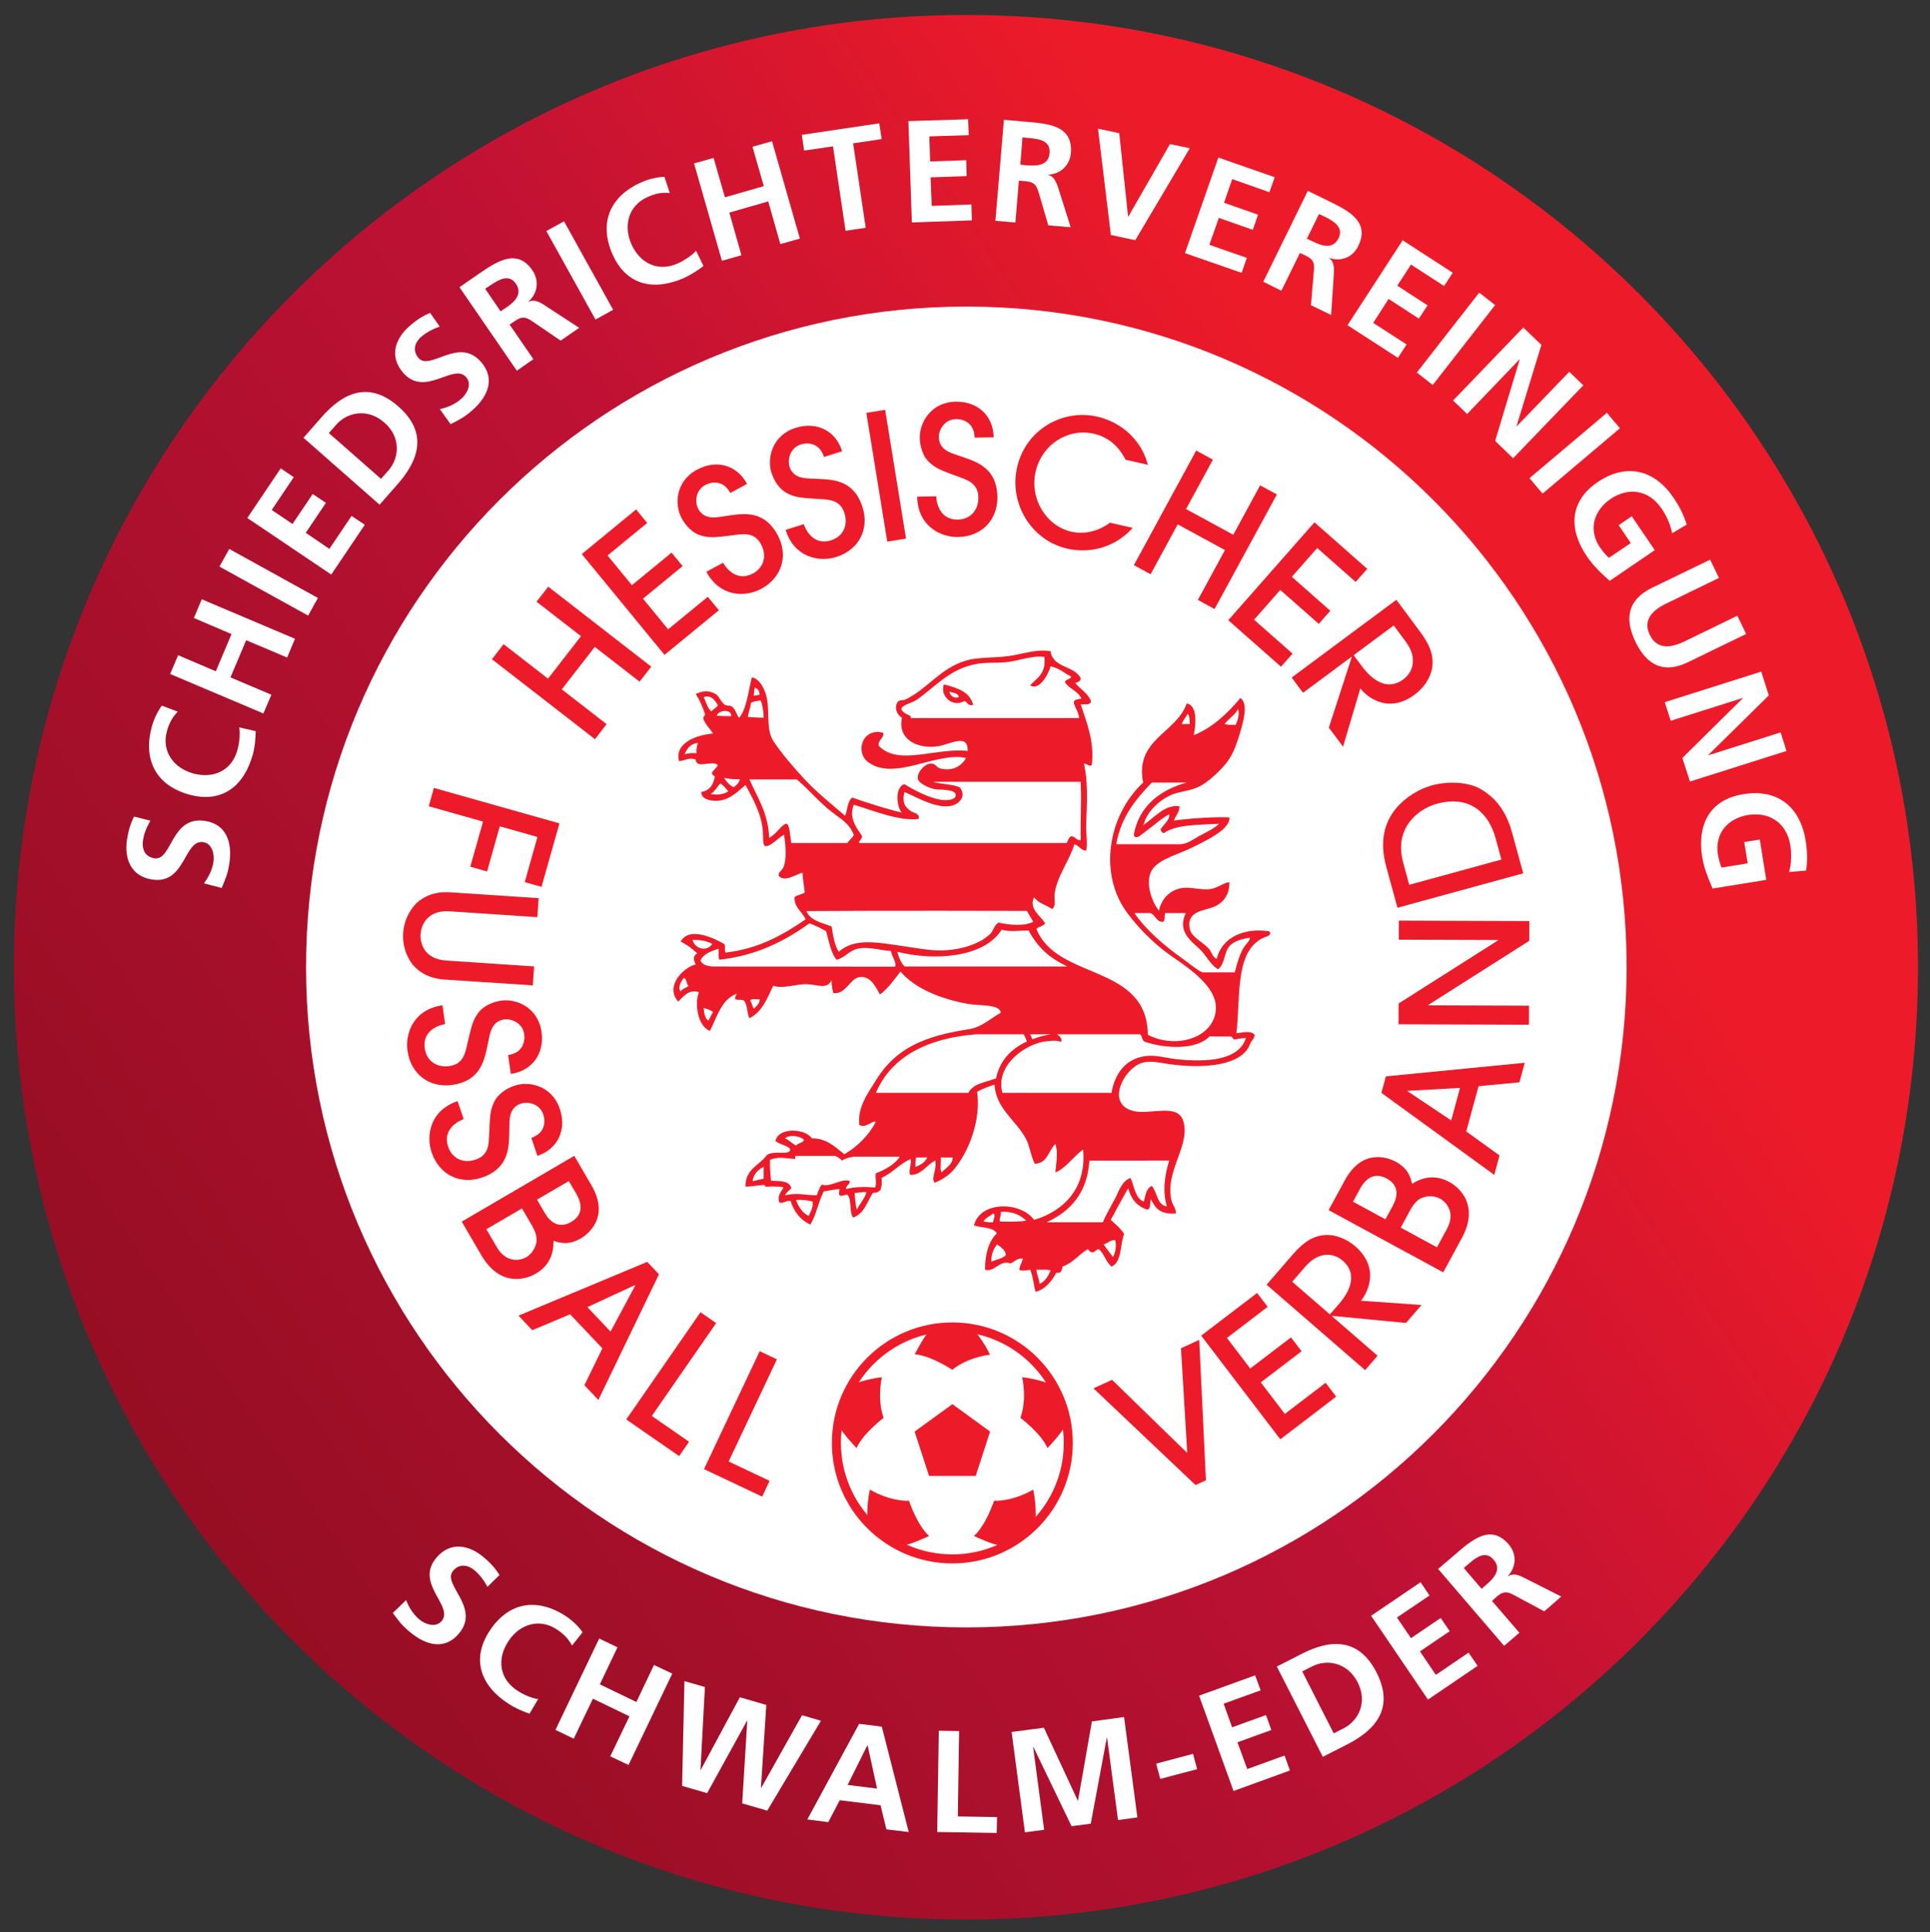 <?xml version="1.0" encoding="UTF-8" standalone="no"?>
<!-- Created with Inkscape (http://www.inkscape.org/) -->

<svg
   version="1.1"
   id="svg1"
   width="191.5"
   height="191.667"
   viewBox="0 0 191.5 191.667"
   sodipodi:docname="Zeichnung.svg"
   inkscape:version="1.3.2 (091e20e, 2023-11-25, custom)"
   xmlns:inkscape="http://www.inkscape.org/namespaces/inkscape"
   xmlns:sodipodi="http://sodipodi.sourceforge.net/DTD/sodipodi-0.dtd"
   xmlns="http://www.w3.org/2000/svg"
   xmlns:svg="http://www.w3.org/2000/svg">
  <rect x="0" y="0" width="191.5" height="191.667" fill="#333333" stroke="none"/>
  <defs
     id="defs1">
    <linearGradient
       x1="0"
       y1="0"
       x2="1"
       y2="0"
       gradientUnits="userSpaceOnUse"
       gradientTransform="matrix(116.109,81.301,81.301,-116.109,13.846,31.156)"
       spreadMethod="pad"
       id="linearGradient4">
      <stop
         style="stop-opacity:1;stop-color:#960e23"
         offset="0"
         id="stop1" />
      <stop
         style="stop-opacity:1;stop-color:#be1134"
         offset="0.5"
         id="stop2" />
      <stop
         style="stop-opacity:1;stop-color:#ed1b29"
         offset="0.824"
         id="stop3" />
      <stop
         style="stop-opacity:1;stop-color:#ed1b29"
         offset="1"
         id="stop4" />
    </linearGradient>
    <clipPath
       clipPathUnits="userSpaceOnUse"
       id="clipPath5">
      <path
         d="M 0,143.75 H 143.625 V 0 H 0 Z"
         transform="matrix(1.333,0,0,-1.333,0,191.667)"
         id="path5" />
    </clipPath>
    <clipPath
       clipPathUnits="userSpaceOnUse"
       id="clipPath44">
      <path
         d="M 0,143.75 H 143.625 V 0 H 0 Z"
         transform="translate(-121.049,-71.807)"
         id="path44" />
    </clipPath>
    <clipPath
       clipPathUnits="userSpaceOnUse"
       id="clipPath46">
      <path
         d="M 0,143.75 H 143.625 V 0 H 0 Z"
         transform="translate(-62.243,-36.397)"
         id="path46" />
    </clipPath>
    <clipPath
       clipPathUnits="userSpaceOnUse"
       id="clipPath48">
      <path
         d="M 0,143.75 H 143.625 V 0 H 0 Z"
         transform="translate(-63.42,-40.746)"
         id="path48" />
    </clipPath>
    <clipPath
       clipPathUnits="userSpaceOnUse"
       id="clipPath50">
      <path
         d="M 0,143.75 H 143.625 V 0 H 0 Z"
         transform="translate(-78.273,-40.746)"
         id="path50" />
    </clipPath>
    <clipPath
       clipPathUnits="userSpaceOnUse"
       id="clipPath52">
      <path
         d="M 0,143.75 H 143.625 V 0 H 0 Z"
         transform="translate(-69.138,-33.94)"
         id="path52" />
    </clipPath>
    <clipPath
       clipPathUnits="userSpaceOnUse"
       id="clipPath54">
      <path
         d="M 0,143.75 H 143.625 V 0 H 0 Z"
         transform="translate(-72.435,-44.866)"
         id="path54" />
    </clipPath>
    <clipPath
       clipPathUnits="userSpaceOnUse"
       id="clipPath56">
      <path
         d="M 0,143.75 H 143.625 V 0 H 0 Z"
         transform="translate(-64.545,-30.661)"
         id="path56" />
    </clipPath>
    <clipPath
       clipPathUnits="userSpaceOnUse"
       id="clipPath58">
      <path
         d="M 0,143.75 H 143.625 V 0 H 0 Z"
         transform="translate(-77.074,-30.661)"
         id="path58" />
    </clipPath>
    <clipPath
       clipPathUnits="userSpaceOnUse"
       id="clipPath60">
      <path
         d="M 0,143.75 H 143.625 V 0 H 0 Z"
         transform="translate(-47.597,-93.034)"
         id="path60" />
    </clipPath>
    <clipPath
       clipPathUnits="userSpaceOnUse"
       id="clipPath62">
      <path
         d="M 0,143.75 H 143.625 V 0 H 0 Z"
         transform="translate(-49.451,-95.027)"
         id="path62" />
    </clipPath>
    <clipPath
       clipPathUnits="userSpaceOnUse"
       id="clipPath64">
      <path
         d="M 0,143.75 H 143.625 V 0 H 0 Z"
         transform="translate(-53.811,-101.881)"
         id="path64" />
    </clipPath>
    <clipPath
       clipPathUnits="userSpaceOnUse"
       id="clipPath66">
      <path
         d="M 0,143.75 H 143.625 V 0 H 0 Z"
         transform="translate(-59.814,-104.753)"
         id="path66" />
    </clipPath>
    <clipPath
       clipPathUnits="userSpaceOnUse"
       id="clipPath68">
      <path
         d="M 0,143.75 H 143.625 V 0 H 0 Z"
         transform="translate(-66.027,-103.452)"
         id="path68" />
    </clipPath>
    <clipPath
       clipPathUnits="userSpaceOnUse"
       id="clipPath70">
      <path
         d="M 0,143.75 H 143.625 V 0 H 0 Z"
         transform="translate(-69.67,-106.822)"
         id="path70" />
    </clipPath>
    <clipPath
       clipPathUnits="userSpaceOnUse"
       id="clipPath72">
      <path
         d="M 0,143.75 H 143.625 V 0 H 0 Z"
         transform="translate(-83.764,-109.545)"
         id="path72" />
    </clipPath>
    <clipPath
       clipPathUnits="userSpaceOnUse"
       id="clipPath74">
      <path
         d="M 0,143.75 H 143.625 V 0 H 0 Z"
         transform="translate(-89.141,-99.114)"
         id="path74" />
    </clipPath>
    <clipPath
       clipPathUnits="userSpaceOnUse"
       id="clipPath76">
      <path
         d="M 0,143.75 H 143.625 V 0 H 0 Z"
         transform="translate(-91.404,-97.605)"
         id="path76" />
    </clipPath>
    <clipPath
       clipPathUnits="userSpaceOnUse"
       id="clipPath78">
      <path
         d="M 0,143.75 H 143.625 V 0 H 0 Z"
         transform="translate(-100.736,-95.004)"
         id="path78" />
    </clipPath>
    <clipPath
       clipPathUnits="userSpaceOnUse"
       id="clipPath80">
      <path
         d="M 0,143.75 H 143.625 V 0 H 0 Z"
         transform="translate(-32.29,-85.128)"
         id="path80" />
    </clipPath>
    <clipPath
       clipPathUnits="userSpaceOnUse"
       id="clipPath82">
      <path
         d="M 0,143.75 H 143.625 V 0 H 0 Z"
         transform="translate(-33.098,-70.872)"
         id="path82" />
    </clipPath>
    <clipPath
       clipPathUnits="userSpaceOnUse"
       id="clipPath84">
      <path
         d="M 0,143.75 H 143.625 V 0 H 0 Z"
         transform="translate(-33.127,-67.556)"
         id="path84" />
    </clipPath>
    <clipPath
       clipPathUnits="userSpaceOnUse"
       id="clipPath86">
      <path
         d="M 0,143.75 H 143.625 V 0 H 0 Z"
         transform="translate(-34.508,-60.486)"
         id="path86" />
    </clipPath>
    <clipPath
       clipPathUnits="userSpaceOnUse"
       id="clipPath88">
      <path
         d="M 0,143.75 H 143.625 V 0 H 0 Z"
         transform="translate(-39.965,-54.497)"
         id="path88" />
    </clipPath>
    <clipPath
       clipPathUnits="userSpaceOnUse"
       id="clipPath90">
      <path
         d="M 0,143.75 H 143.625 V 0 H 0 Z"
         transform="translate(-45.435,-44.681)"
         id="path90" />
    </clipPath>
    <clipPath
       clipPathUnits="userSpaceOnUse"
       id="clipPath92">
      <path
         d="M 0,143.75 H 143.625 V 0 H 0 Z"
         transform="translate(-46.604,-38.144)"
         id="path92" />
    </clipPath>
    <clipPath
       clipPathUnits="userSpaceOnUse"
       id="clipPath94">
      <path
         d="M 0,143.75 H 143.625 V 0 H 0 Z"
         transform="translate(-52.389,-34.447)"
         id="path94" />
    </clipPath>
    <clipPath
       clipPathUnits="userSpaceOnUse"
       id="clipPath96">
      <path
         d="M 0,143.75 H 143.625 V 0 H 0 Z"
         transform="translate(-88.969,-33.261)"
         id="path96" />
    </clipPath>
    <clipPath
       clipPathUnits="userSpaceOnUse"
       id="clipPath98">
      <path
         d="M 0,143.75 H 143.625 V 0 H 0 Z"
         transform="translate(-95.275,-36.665)"
         id="path98" />
    </clipPath>
    <clipPath
       clipPathUnits="userSpaceOnUse"
       id="clipPath100">
      <path
         d="M 0,143.75 H 143.625 V 0 H 0 Z"
         transform="translate(-98.967,-45.959)"
         id="path100" />
    </clipPath>
    <clipPath
       clipPathUnits="userSpaceOnUse"
       id="clipPath102">
      <path
         d="M 0,143.75 H 143.625 V 0 H 0 Z"
         transform="translate(-106.934,-50.952)"
         id="path102" />
    </clipPath>
    <clipPath
       clipPathUnits="userSpaceOnUse"
       id="clipPath104">
      <path
         d="M 0,143.75 H 143.625 V 0 H 0 Z"
         transform="translate(-108.65,-62.81)"
         id="path104" />
    </clipPath>
    <clipPath
       clipPathUnits="userSpaceOnUse"
       id="clipPath106">
      <path
         d="M 0,143.75 H 143.625 V 0 H 0 Z"
         transform="translate(-113.803,-73.753)"
         id="path106" />
    </clipPath>
    <clipPath
       clipPathUnits="userSpaceOnUse"
       id="clipPath108">
      <path
         d="M 0,143.75 H 143.625 V 0 H 0 Z"
         transform="translate(-111.731,-79.798)"
         id="path108" />
    </clipPath>
    <clipPath
       clipPathUnits="userSpaceOnUse"
       id="clipPath110">
      <path
         d="M 0,143.75 H 143.625 V 0 H 0 Z"
         transform="translate(-77.361,-48.226)"
         id="path110" />
    </clipPath>
    <clipPath
       clipPathUnits="userSpaceOnUse"
       id="clipPath112">
      <path
         d="M 0,143.75 H 143.625 V 0 H 0 Z"
         transform="translate(-71.361,-91.891)"
         id="path112" />
    </clipPath>
  </defs>
  <sodipodi:namedview
     id="namedview1"
     pagecolor="#505050"
     bordercolor="#eeeeee"
     borderopacity="1"
     inkscape:showpageshadow="0"
     inkscape:pageopacity="0"
     inkscape:pagecheckerboard="0"
     inkscape:deskcolor="#505050"
     showgrid="false"
     inkscape:zoom="4.2834781"
     inkscape:cx="95.716609"
     inkscape:cy="95.833337"
     inkscape:window-width="1920"
     inkscape:window-height="1017"
     inkscape:window-x="-8"
     inkscape:window-y="-8"
     inkscape:window-maximized="1"
     inkscape:current-layer="layer-MC0">
    <inkscape:page
       x="0"
       y="0"
       inkscape:label="1"
       id="page1"
       width="191.5"
       height="191.667"
       margin="1.254 1.145 1.437 1.378"
       bleed="0" />
  </sodipodi:namedview>
  <g
     id="layer-MC0"
     inkscape:groupmode="layer"
     inkscape:label="Ebene 1">
    <g
       id="g4"
       clip-path="url(#clipPath5)">
      <path
         d="m 71.901,142.672 c 39.138,0 70.865,-31.729 70.865,-70.866 0,-39.137 -31.727,-70.866 -70.865,-70.866 -39.137,0 -70.867,31.729 -70.867,70.866 0,39.137 31.73,70.866 70.867,70.866"
         transform="matrix(1.333,0,0,-1.333,0,191.667)"
         style="fill:url(#linearGradient4);stroke:none"
         id="path4" />
    </g>
    <path
       id="path6"
       d="m 5.057,-7.393 c -0.547,-0.181 -1.153,-0.27 -1.804,-0.27 -1.326,0.004 -2.633,0.621 -2.636,2.303 -0.002,2.499 3.307,1.886 3.305,3.331 0.004,0.674 -0.758,0.975 -1.326,0.975 -0.603,0.005 -1.189,-0.194 -1.703,-0.474 L 0.747,-0.167 C 1.496,0.019 1.845,0.134 2.674,0.132 c 1.516,0.004 2.834,-0.627 2.83,-2.272 0.009,-2.536 -3.297,-1.982 -3.298,-3.285 -8.408e-4,-0.817 0.663,-1.056 1.185,-1.049 0.52,-0.005 1.049,0.131 1.541,0.332 z m 0,0"
       style="fill:#ffffff;fill-opacity:1;fill-rule:nonzero;stroke:none"
       aria-label="S"
       transform="matrix(0.193,-1.319,1.319,0.193,22.073,89.103)" />
    <path
       id="path7"
       d="m 6.296,-1.369 c -0.36,0.195 -1.057,0.311 -1.651,0.315 -1.603,-0.002 -2.548,-1.154 -2.553,-2.695 -0.002,-1.529 0.968,-2.74 2.512,-2.734 0.546,-0.002 1.068,0.087 1.626,0.397 L 6.349,-7.345 C 5.805,-7.562 5.135,-7.659 4.637,-7.658 c -2.55,1.479e-4 -4.135,1.451 -4.141,4.026 -0.003,2.539 1.702,3.764 4.144,3.769 0.571,0.003 1.172,-0.112 1.706,-0.245 z m 0,0"
       style="fill:#ffffff;fill-opacity:1;fill-rule:nonzero;stroke:none"
       aria-label="C"
       transform="matrix(0.349,-1.287,1.287,0.349,23.296,80.736)" />
    <path
       id="path8"
       d="m 0.877,-0.003 1.517,0.006 -0.002,-3.308 3.004,-4.693e-4 0.002,3.308 1.513,-0.005 4.314e-4,-7.535 -1.513,0.005 -0.007,3.045 -3.004,4.694e-4 0.007,-3.045 -1.517,-0.006 z m 0,0"
       style="fill:#ffffff;fill-opacity:1;fill-rule:nonzero;stroke:none"
       aria-label="H"
       transform="matrix(0.52,-1.228,1.228,0.52,25.68,71.855)" />
    <path
       id="path9"
       d="m 0.749,0.001 1.5,0.001 -0.001,-7.537 -1.5,-0.001 z m 0,0"
       style="fill:#ffffff;fill-opacity:1;fill-rule:nonzero;stroke:none"
       aria-label="I"
       transform="matrix(0.645,-1.167,1.167,0.645,30.089,61.94)" />
    <path
       id="path10"
       d="m 0.878,0.002 4.466,0.002 -0.006,-1.183 -2.954,-0.002 0.01,-2.126 2.685,4.131e-4 -0.006,-1.183 -2.685,-4.131e-4 9.986e-4,-1.866 2.938,-7.755e-4 9.961e-4,-1.173 -4.45,0.001 z m 0,0"
       style="fill:#ffffff;fill-opacity:1;fill-rule:nonzero;stroke:none"
       aria-label="E"
       transform="matrix(0.745,-1.106,1.106,0.745,32.211,57.965)" />
    <path
       id="path11"
       d="M 0.88,0.007 2.939,0.004 C 5.247,0.001 7.29,-0.783 7.288,-3.764 7.287,-6.761 5.244,-7.538 2.935,-7.535 l -2.059,0.002 z m 1.507,-6.356 0.83,0.003 c 1.262,-0.003 2.489,0.947 2.484,2.59 0.004,1.636 -1.218,2.571 -2.48,2.574 l -0.83,-0.003 z m 0,0"
       style="fill:#ffffff;fill-opacity:1;fill-rule:nonzero;stroke:none"
       aria-label="D"
       transform="matrix(0.881,-1.001,1.001,0.881,36.882,50.941)" />
    <path
       id="path12"
       d="m 5.061,-7.393 c -0.536,-0.189 -1.156,-0.281 -1.803,-0.272 -1.321,-0.005 -2.633,0.621 -2.639,2.299 -0.002,2.491 3.313,1.892 3.309,3.337 -0.005,0.681 -0.758,0.972 -1.332,0.968 -0.598,0.006 -1.192,-0.187 -1.708,-0.469 L 0.753,-0.168 C 1.479,0.017 1.852,0.125 2.665,0.122 4.193,0.121 5.506,-0.505 5.505,-2.158 5.505,-4.682 2.203,-4.133 2.201,-5.428 c 0.004,-0.822 0.669,-1.065 1.184,-1.066 0.524,0.007 1.064,0.138 1.542,0.339 z m 0,0"
       style="fill:#ffffff;fill-opacity:1;fill-rule:nonzero;stroke:none"
       aria-label="S"
       transform="matrix(1.003,-0.879,0.879,1.003,44.1,42.904)" />
    <path
       id="path13"
       d="m 2.252,-6.356 0.507,0.007 c 0.751,0.003 1.592,0.082 1.59,0.976 -0.002,0.936 -0.856,1.062 -1.59,1.055 l -0.507,-0.007 z m -1.502,6.358 1.499,-0.01 -0.002,-3.127 0.491,0.01 c 0.64,-0.002 0.833,0.216 1.043,0.758 l 0.922,2.365 1.677,-0.001 -1.214,-2.935 C 5.018,-3.281 4.789,-3.693 4.37,-3.725 l 0.004,-0.026 C 5.328,-3.878 5.925,-4.605 5.927,-5.499 5.925,-7.589 3.987,-7.539 2.368,-7.541 l -1.625,0.008 z m 0,0"
       style="fill:#ffffff;fill-opacity:1;fill-rule:nonzero;stroke:none"
       aria-label="R"
       transform="matrix(1.1,-0.754,0.754,1.1,50.455,37.336)" />
    <path
       id="path14"
       d="m 0.75,7.15496e-4 1.5,0.003 0.005,-7.533 -1.5,-0.003 z m 0,0"
       style="fill:#ffffff;fill-opacity:1;fill-rule:nonzero;stroke:none"
       aria-label="I"
       transform="matrix(1.165,-0.648,0.648,1.165,58.212,32.184)" />
    <path
       id="path15"
       d="m 6.298,-1.369 c -0.363,0.186 -1.06,0.315 -1.653,0.324 -1.611,-0.004 -2.556,-1.174 -2.559,-2.711 0.008,-1.533 0.977,-2.719 2.525,-2.718 0.54,-0.006 1.058,0.068 1.62,0.392 L 6.352,-7.348 C 5.795,-7.567 5.134,-7.665 4.646,-7.662 2.09,-7.671 0.5,-6.207 0.497,-3.635 0.503,-1.086 2.2,0.121 4.641,0.13 5.207,0.123 5.811,0.03 6.345,-0.107 Z m 0,0"
       style="fill:#ffffff;fill-opacity:1;fill-rule:nonzero;stroke:none"
       aria-label="C"
       transform="matrix(1.221,-0.536,0.536,1.221,62.109,29.915)" />
    <path
       id="path16"
       d="m 0.879,-0.005 1.51,0.005 0.005,-3.301 3.012,-0.005 -0.005,3.301 1.51,0.005 -0.005,-7.533 -1.51,-0.005 0.006,3.049 -3.012,0.005 -0.006,-3.049 -1.51,-0.005 z m 0,0"
       style="fill:#ffffff;fill-opacity:1;fill-rule:nonzero;stroke:none"
       aria-label="H"
       transform="matrix(1.282,-0.366,0.366,1.282,70.505,26.196)" />
    <path
       id="path17"
       d="m 2.251,0.003 1.516,4.8414e-4 -0.003,-6.351 2.145,-8.549e-4 -0.001,-1.185 -5.829,-0.002 0.001,1.185 2.168,0.003 z m 0,0"
       style="fill:#ffffff;fill-opacity:1;fill-rule:nonzero;stroke:none"
       aria-label="T"
       transform="matrix(1.319,-0.196,0.196,1.319,80.929,23.329)" />
    <path
       id="path18"
       d="m 0.88,-0.006 4.467,-3.0417e-4 0.005,-1.184 -2.955,0.005 -0.01,-2.123 2.685,-0.002 0.005,-1.184 -2.685,0.002 0.005,-1.864 2.931,0.006 -0.007,-1.184 -4.444,-0.011 z m 0,0"
       style="fill:#ffffff;fill-opacity:1;fill-rule:nonzero;stroke:none"
       aria-label="E"
       transform="matrix(1.333,-0.045,0.045,1.333,89.305,22.111)" />
    <path
       id="path19"
       d="m 2.241,-6.352 0.506,0.004 c 0.752,-0.004 1.606,0.077 1.6,0.983 0.007,0.928 -0.853,1.048 -1.593,1.051 l -0.506,-0.004 z m -1.489,6.346 1.494,0.004 -0.004,-3.128 0.494,0.005 c 0.635,-0.006 0.841,0.212 1.053,0.77 L 4.704,0.004 6.374,0.004 5.162,-2.94 C 5.004,-3.279 4.781,-3.696 4.378,-3.732 l -0.002,-0.023 c 0.954,-0.127 1.551,-0.859 1.547,-1.741 4.52e-4,-2.093 -1.924,-2.037 -3.547,-2.042 l -1.623,-0.005 z m 0,0"
       style="fill:#ffffff;fill-opacity:1;fill-rule:nonzero;stroke:none"
       aria-label="R"
       transform="matrix(1.329,0.112,-0.112,1.329,97.766,21.825)" />
    <path
       id="path20"
       d="m 2.695,-0.002 1.857,-0.001 2.536,-7.54 -1.508,0.01 -1.899,5.918 -0.025,-0.007 -1.934,-5.914 -1.618,-0.002 z m 0,0"
       style="fill:#ffffff;fill-opacity:1;fill-rule:nonzero;stroke:none"
       aria-label="V"
       transform="matrix(1.304,0.279,-0.279,1.304,106.708,22.561)" />
    <path
       id="path21"
       d="m 0.882,0.003 4.466,-0.006 -0.001,-1.179 -2.954,4.11e-5 0.004,-2.124 2.683,0.007 -0.005,-1.19 -2.683,-0.007 -0.003,-1.86 2.932,0.008 0.01,-1.182 -4.444,-0.002 z m 0,0"
       style="fill:#ffffff;fill-opacity:1;fill-rule:nonzero;stroke:none"
       aria-label="E"
       transform="matrix(1.259,0.439,-0.439,1.259,116.465,24.722)" />
    <path
       id="path22"
       d="m 2.25,-6.35 0.503,-0.012 c 0.749,0.011 1.598,0.091 1.596,0.992 -0.007,0.943 -0.852,1.057 -1.596,1.057 l -0.503,0.012 z M 0.744,2.8497327e-4 2.248,0.007 l 0.003,-3.134 0.493,-0.007 c 0.639,-2.717e-4 0.832,0.206 1.037,0.784 L 4.7,0.005 6.367,-0.003 5.164,-2.937 c -0.155,-0.342 -0.382,-0.752 -0.796,-0.798 l 0.005,-0.016 C 5.339,-3.884 5.926,-4.603 5.922,-5.489 5.928,-7.58 3.994,-7.532 2.374,-7.534 l -1.63,0.003 z m 0,0"
       style="fill:#ffffff;fill-opacity:1;fill-rule:nonzero;stroke:none"
       aria-label="R"
       transform="matrix(1.197,0.587,-0.587,1.197,124.454,27.512)" />
    <path
       id="path23"
       d="m 0.879,0.001 4.466,-0.005 -0.001,-1.186 -2.958,0.005 -0.006,-2.119 2.685,0.005 0.005,-1.177 -2.685,-0.005 8.947e-4,-1.872 2.932,-0.002 0.005,-1.177 -4.44,0.002 z m 0,0"
       style="fill:#ffffff;fill-opacity:1;fill-rule:nonzero;stroke:none"
       aria-label="E"
       transform="matrix(1.119,0.726,-0.726,1.119,132.721,31.622)" />
    <path
       id="path24"
       d="m 0.743,-0.001 1.503,0.001 5.6e-5,-7.539 -1.503,-0.001 z m 0,0"
       style="fill:#ffffff;fill-opacity:1;fill-rule:nonzero;stroke:none"
       aria-label="I"
       transform="matrix(1.051,0.821,-0.821,1.051,139.8,36.344)" />
    <path
       id="path25"
       d="m 0.796,8.7824779e-4 1.45,0.003 -0.007,-5.636 0.017,3.209e-4 2.883,5.634 1.856,0.003 0.005,-7.534 -1.45,-0.003 -0.01,5.636 -0.017,-3.208e-4 -2.858,-5.641 -1.865,0.005 z m 0,0"
       style="fill:#ffffff;fill-opacity:1;fill-rule:nonzero;stroke:none"
       aria-label="N"
       transform="matrix(0.961,0.924,-0.924,0.961,143.416,38.99)" />
    <path
       id="path26"
       d="m 0.748,0.003 1.505,-0.002 -0.002,-7.534 -1.505,0.002 z m 0,0"
       style="fill:#ffffff;fill-opacity:1;fill-rule:nonzero;stroke:none"
       aria-label="I"
       transform="matrix(0.86,1.019,-1.019,0.86,151.122,46.669)" />
    <path
       id="path27"
       d="M 6.849,-7.342 C 6.204,-7.54 5.516,-7.655 4.639,-7.657 c -2.555,0.003 -4.127,1.456 -4.137,4.03 0.01,2.545 1.697,3.752 4.135,3.754 0.809,-0.001 1.646,-0.168 2.442,-0.378 l -6.082e-4,-4.056 -3.046,-0.005 0.004,1.18 1.602,1.959e-4 -0.007,1.966 c -0.251,0.056 -0.586,0.111 -0.999,0.113 -1.602,-1.959e-4 -2.546,-1.154 -2.55,-2.688 0.003,-1.544 0.984,-2.733 2.739,-2.728 0.598,-0.004 1.354,0.115 1.946,0.391 z m 0,0"
       style="fill:#ffffff;fill-opacity:1;fill-rule:nonzero;stroke:none"
       aria-label="G"
       transform="matrix(0.751,1.102,-1.102,0.751,154.127,50.007)" />
    <path
       id="path28"
       d="m 0.818,-2.728 c 0.006,2.023 1.152,2.854 3.076,2.865 1.929,9.335e-5 3.078,-0.835 3.072,-2.858 l 0.006,-4.806 -1.509,-0.005 -2.286e-4,4.34 c -0.002,1.289 -0.401,2.137 -1.565,2.145 -1.158,-0.003 -1.566,-0.853 -1.564,-2.142 l 2.286e-4,-4.34 -1.509,-0.005 z m 0,0"
       style="fill:#ffffff;fill-opacity:1;fill-rule:nonzero;stroke:none"
       aria-label="U"
       transform="matrix(0.583,1.199,-1.199,0.583,160.17,58.92)" />
    <path
       id="path29"
       d="m 0.797,0.006 1.453,-0.008 0.001,-5.641 0.011,0.004 2.886,5.644 1.846,-0.007 -0.002,-7.535 -1.449,-0.003 -0.001,5.641 -0.015,0.008 -2.875,-5.641 -1.857,0.003 z m 0,0"
       style="fill:#ffffff;fill-opacity:1;fill-rule:nonzero;stroke:none"
       aria-label="N"
       transform="matrix(0.402,1.271,-1.271,0.402,164.867,68.641)" />
    <path
       id="path30"
       d="M 6.861,-7.344 C 6.207,-7.557 5.524,-7.667 4.646,-7.667 c -2.553,0.003 -4.152,1.454 -4.142,4.031 -0.007,2.539 1.706,3.766 4.139,3.767 0.807,-8.435e-5 1.633,-0.187 2.426,-0.391 l 0.001,-4.048 -3.038,-0.004 -4.56e-5,1.175 1.603,-0.002 0.002,1.971 c -0.26,0.065 -0.587,0.107 -0.992,0.113 -1.603,0.002 -2.555,-1.161 -2.556,-2.692 -0.002,-1.532 0.977,-2.739 2.734,-2.739 0.593,9.588e-4 1.355,0.136 1.94,0.409 z m 0,0"
       style="fill:#ffffff;fill-opacity:1;fill-rule:nonzero;stroke:none"
       aria-label="G"
       transform="matrix(0.213,1.316,-1.316,0.213,168.08,78.895)" />
    <path
       id="path31"
       d="M 5.058,-7.397 C 4.518,-7.589 3.902,-7.672 3.252,-7.667 c -1.323,1.41e-4 -2.631,0.626 -2.63,2.299 -0.002,2.497 3.308,1.901 3.305,3.349 -0.005,0.674 -0.765,0.968 -1.34,0.972 -0.599,-0.006 -1.18,-0.194 -1.694,-0.484 L 0.747,-0.162 C 1.495,0.025 1.852,0.125 2.668,0.119 c 1.523,0.002 2.845,-0.606 2.843,-2.262 -0.004,-2.522 -3.309,-1.976 -3.311,-3.283 0.003,-0.824 0.674,-1.06 1.19,-1.061 0.524,0.008 1.053,0.133 1.541,0.337 z m 0,0"
       style="fill:#ffffff;fill-opacity:1;fill-rule:nonzero;stroke:none"
       aria-label="S"
       transform="matrix(1.027,0.85,-0.85,1.027,38.075,159.539)" />
    <path
       id="path32"
       d="m 6.294,-1.376 c -0.353,0.188 -1.06,0.327 -1.651,0.321 -1.609,-4.652e-4 -2.559,-1.158 -2.556,-2.698 -0.007,-1.534 0.981,-2.723 2.521,-2.72 0.543,-0.004 1.059,0.079 1.621,0.384 L 6.349,-7.343 C 5.806,-7.576 5.131,-7.667 4.64,-7.669 c -2.558,0.003 -4.143,1.455 -4.144,4.03 0.006,2.542 1.703,3.772 4.144,3.761 0.575,0.003 1.181,-0.098 1.709,-0.233 z m 0,0"
       style="fill:#ffffff;fill-opacity:1;fill-rule:nonzero;stroke:none"
       aria-label="C"
       transform="matrix(1.117,0.728,-0.728,1.117,45.367,165.501)" />
    <path
       id="path33"
       d="m 0.881,-0.007 1.509,0.003 -2.491e-4,-3.302 3.019,0.006 2.49e-4,3.302 1.504,-0.008 -0.007,-7.537 -1.504,0.008 0.009,3.051 -3.019,-0.006 -0.009,-3.051 -1.509,-0.003 z m 0,0"
       style="fill:#ffffff;fill-opacity:1;fill-rule:nonzero;stroke:none"
       aria-label="H"
       transform="matrix(1.202,0.577,-0.577,1.202,54.051,171.105)" />
    <path
       id="path34"
       d="m 2.111,-0.002 1.94,-0.002 1.352,-6.018 0.011,-0.003 1.358,6.024 1.94,-0.002 1.972,-7.54 -1.465,-0.002 -1.409,6.034 -0.026,-0.005 -1.333,-6.019 -2.051,-0.003 -1.29,6.024 -0.011,0.003 -1.41,-6.034 -1.584,0.008 z m 0,0"
       style="fill:#ffffff;fill-opacity:1;fill-rule:nonzero;stroke:none"
       aria-label="W"
       transform="matrix(1.28,0.372,-0.372,1.28,64.976,176.378)" />
    <path
       id="path35"
       d="m 4.962,-2.921 -2.208,0.004 1.089,-3.1 0.023,-0.003 z M 0.095,9.5264248e-4 1.666,0.006 2.314,-1.717 5.372,-1.72 6.024,0.005 7.7,-0.003 4.741,-7.534 3.04,-7.535 Z m 0,0"
       style="fill:#ffffff;fill-opacity:1;fill-rule:nonzero;stroke:none"
       aria-label="A"
       transform="matrix(1.323,0.165,-0.165,1.323,79.98,180.471)" />
    <path
       id="path36"
       d="m 0.88,-0.003 4.43,-0.002 0.004,-1.184 -2.918,4.327e-4 -0.009,-6.352 -1.512,0.001 z m 0,0"
       style="fill:#ffffff;fill-opacity:1;fill-rule:nonzero;stroke:none"
       aria-label="L"
       transform="matrix(1.333,0.022,-0.022,1.333,91.819,181.719)" />
    <path
       id="path37"
       d="m 0.875,-0.003 1.442,0.002 -0.005,-6.195 0.025,-0.009 2.037,6.205 1.442,0.002 2.03,-6.209 0.012,0.002 0.004,6.207 1.455,-0.008 -0.005,-7.531 -2.413,0.011 -1.796,5.696 -0.023,-0.003 -1.785,-5.698 -2.423,-0.002 z m 0,0"
       style="fill:#ffffff;fill-opacity:1;fill-rule:nonzero;stroke:none"
       aria-label="M"
       transform="matrix(1.322,-0.175,0.175,1.322,100.54,181.923)" />
    <path
       id="path38"
       d="m 3.213,-2.317 -0.006,-1.177 -2.837,0.006 0.006,1.177 z m 0,0"
       style="fill:#ffffff;fill-opacity:1;fill-rule:nonzero;stroke:none"
       aria-label="-"
       transform="matrix(1.29,-0.339,0.339,1.29,115.423,179.577)" />
    <path
       id="path39"
       d="M 0.881,0.008 5.345,8.9829164e-4 5.348,-1.182 l -2.955,0.004 -0.006,-2.121 2.68,-0.003 0.004,-1.182 -2.68,0.003 0.002,-1.868 2.929,-9.596e-4 -0.007,-1.186 -4.437,0.004 z m 0,0"
       style="fill:#ffffff;fill-opacity:1;fill-rule:nonzero;stroke:none"
       aria-label="E"
       transform="matrix(1.254,-0.453,0.453,1.254,121.286,178.053)" />
    <path
       id="path40"
       d="M 0.879,0.002 2.944,0.003 C 5.25,-0.004 7.29,-0.779 7.288,-3.766 7.292,-6.764 5.254,-7.54 2.948,-7.533 l -2.065,-0.001 z m 1.52,-6.355 0.828,0.002 c 1.263,-1.214e-4 2.476,0.948 2.479,2.594 0.002,1.646 -1.221,2.574 -2.484,2.574 l -0.828,-0.002 z m 0,0"
       style="fill:#ffffff;fill-opacity:1;fill-rule:nonzero;stroke:none"
       aria-label="D"
       transform="matrix(1.188,-0.606,0.606,1.188,130.209,174.807)" />
    <path
       id="path41"
       d="m 0.877,-7.176903e-4 4.463,-0.001 2.648e-4,-1.19 -2.945,-0.002 0.002,-2.109 2.675,0.003 2.648e-4,-1.19 -2.675,-0.003 -6.259e-4,-1.856 2.928,0.005 2.647e-4,-1.19 -4.446,-0.002 z m 0,0"
       style="fill:#ffffff;fill-opacity:1;fill-rule:nonzero;stroke:none"
       aria-label="E"
       transform="matrix(1.103,-0.749,0.749,1.103,140.721,169.255)" />
    <path
       id="path42"
       d="m 2.255,-6.343 0.498,-0.004 c 0.756,0.001 1.593,0.071 1.586,0.977 0.013,0.938 -0.851,1.061 -1.59,1.059 l -0.498,0.004 z M 0.756,0.002 2.252,0.006 l -0.003,-3.124 0.489,-0.012 c 0.632,0.002 0.839,0.211 1.047,0.777 L 4.695,0.004 6.373,-0.006 5.155,-2.939 C 5.013,-3.277 4.782,-3.692 4.373,-3.719 l -0.002,-0.033 c 0.962,-0.131 1.565,-0.849 1.564,-1.747 5.888e-4,-2.086 -1.932,-2.032 -3.552,-2.034 l -1.621,-0.002 z m 0,0"
       style="fill:#ffffff;fill-opacity:1;fill-rule:nonzero;stroke:none"
       aria-label="R"
       transform="matrix(1.011,-0.869,0.869,1.011,148.476,163.921)" />
    <path
       id="path43"
       d="m 0,0 c 0,27.144 -22.006,49.147 -49.148,49.147 -27.144,0 -49.149,-22.003 -49.149,-49.147 0,-27.144 22.005,-49.148 49.149,-49.148 C -22.006,-49.148 0,-27.144 0,0"
       style="fill:#ffffff;fill-opacity:1;fill-rule:nonzero;stroke:none"
       transform="matrix(1.333,0,0,-1.333,161.398,95.925)"
       clip-path="url(#clipPath44)" />
    <path
       id="path45"
       d="m 0,0 c 0,4.765 3.865,8.631 8.631,8.631 4.767,0 8.63,-3.866 8.63,-8.631 0,-4.767 -3.863,-8.631 -8.63,-8.631 C 3.865,-8.631 0,-4.767 0,0 Z"
       style="fill:none;stroke:#ed1b29;stroke-width:0.673;stroke-linecap:butt;stroke-linejoin:miter;stroke-miterlimit:4;stroke-dasharray:none;stroke-opacity:1"
       transform="matrix(1.333,0,0,-1.333,82.99,143.138)"
       clip-path="url(#clipPath46)" />
    <path
       id="path47"
       d="m 0,0 c 0,0 1.124,0.434 2.209,0.538 0,0 -0.389,-1.577 0.129,-3.023 0,0 -1.524,-1.138 -2.017,-2.249 0,0 -1.118,1.159 -1.384,1.781 0,0 0.315,1.876 1.063,2.953"
       style="fill:#ed1b29;fill-opacity:1;fill-rule:nonzero;stroke:none"
       transform="matrix(1.333,0,0,-1.333,84.561,137.339)"
       clip-path="url(#clipPath48)" />
    <path
       id="path49"
       d="m 0,0 c 0,0 -1.123,0.434 -2.209,0.538 0,0 0.389,-1.577 -0.129,-3.023 0,0 1.526,-1.138 2.014,-2.249 0,0 1.119,1.159 1.388,1.781 0,0 -0.318,1.876 -1.064,2.953"
       style="fill:#ed1b29;fill-opacity:1;fill-rule:nonzero;stroke:none"
       transform="matrix(1.333,0,0,-1.333,104.365,137.339)"
       clip-path="url(#clipPath50)" />
    <path
       id="path51"
       d="M 0,0 -1.075,3.302 1.736,5.343 4.544,3.302 3.472,0 Z"
       style="fill:#ed1b29;fill-opacity:1;fill-rule:nonzero;stroke:none"
       transform="matrix(1.333,0,0,-1.333,92.184,146.413)"
       clip-path="url(#clipPath52)" />
    <path
       id="path53"
       d="m 0,0 c 0,0 0.78,-0.914 1.239,-1.905 0,0 -1.616,-0.158 -2.81,-1.125 0,0 -1.579,1.059 -2.789,1.157 0,0 0.722,1.437 1.22,1.895 0,0 1.875,0.325 3.14,-0.022"
       style="fill:#ed1b29;fill-opacity:1;fill-rule:nonzero;stroke:none"
       transform="matrix(1.333,0,0,-1.333,96.579,131.845)"
       clip-path="url(#clipPath54)" />
    <path
       id="path55"
       d="m 0,0 c 0,0 -0.056,1.204 0.19,2.267 0,0 1.373,-0.867 2.91,-0.835 0,0 0.596,-1.806 1.495,-2.621 0,0 -1.454,-0.696 -2.129,-0.752 0,0 -1.678,0.894 -2.466,1.941"
       style="fill:#ed1b29;fill-opacity:1;fill-rule:nonzero;stroke:none"
       transform="matrix(1.333,0,0,-1.333,86.061,150.785)"
       clip-path="url(#clipPath56)" />
    <path
       id="path57"
       d="m 0,0 c 0,0 0.057,1.204 -0.189,2.267 0,0 -1.373,-0.867 -2.909,-0.835 0,0 -0.597,-1.806 -1.497,-2.621 0,0 1.456,-0.696 2.13,-0.752 0,0 1.678,0.894 2.465,1.941"
       style="fill:#ed1b29;fill-opacity:1;fill-rule:nonzero;stroke:none"
       transform="matrix(1.333,0,0,-1.333,102.766,150.785)"
       clip-path="url(#clipPath58)" />
    <path
       id="path59"
       d="m 0,0 -3.336,2.588 -2.454,-3.161 3.337,-2.589 -0.869,-1.119 -7.669,5.95 0.868,1.12 3.307,-2.565 2.453,3.161 -3.307,2.564 0.869,1.12 7.669,-5.951 z"
       style="fill:#ed1b29;fill-opacity:1;fill-rule:nonzero;stroke:none"
       transform="matrix(1.333,0,0,-1.333,63.462,67.621)"
       clip-path="url(#clipPath60)" />
    <path
       id="path61"
       d="m 0,0 -6.159,7.503 4.045,3.32 0.824,-1.004 -2.949,-2.422 1.813,-2.21 2.95,2.422 0.824,-1.004 -2.95,-2.42 1.873,-2.283 2.951,2.422 0.824,-1.002 z"
       style="fill:#ed1b29;fill-opacity:1;fill-rule:nonzero;stroke:none"
       transform="matrix(1.333,0,0,-1.333,65.935,64.964)"
       clip-path="url(#clipPath62)" />
    <path
       id="path63"
       d="M 0,0 C 0.156,-0.288 0.961,-1.478 2.222,-0.798 3.005,-0.375 3.301,0.484 2.815,1.386 2.298,2.345 1.4,2.128 0.686,2.041 -0.693,1.864 -1.043,1.853 -1.642,2.022 -2.24,2.191 -2.761,2.714 -3.086,3.314 -3.621,4.307 -3.565,6.052 -1.947,6.924 -0.527,7.69 1.004,7.311 1.784,5.866 L 0.536,5.193 C 0.025,6.142 -0.822,6.057 -1.331,5.782 -2.07,5.382 -2.112,4.495 -1.845,4 c 0.443,-0.821 1.335,-0.623 1.78,-0.562 1.291,0.175 3.018,0.676 4.127,-1.38 0.803,-1.489 0.345,-3.152 -1.224,-4 -1.179,-0.634 -3.057,-0.634 -4.084,1.271 z"
       style="fill:#ed1b29;fill-opacity:1;fill-rule:nonzero;stroke:none"
       transform="matrix(1.333,0,0,-1.333,71.748,55.825)"
       clip-path="url(#clipPath64)" />
    <path
       id="path65"
       d="M 0,0 C 0.097,-0.312 0.665,-1.635 2.027,-1.205 2.881,-0.936 3.332,-0.147 3.025,0.83 2.698,1.866 1.776,1.825 1.061,1.874 -0.33,1.959 -0.678,2.015 -1.233,2.294 -1.788,2.573 -2.2,3.187 -2.406,3.837 c -0.339,1.076 0.048,2.779 1.8,3.33 C 0.932,7.652 2.366,6.988 2.857,5.424 L 1.506,5 C 1.184,6.024 0.335,6.103 -0.217,5.93 -1.018,5.677 -1.227,4.812 -1.057,4.275 -0.776,3.386 0.135,3.412 0.583,3.389 1.885,3.316 3.676,3.481 4.376,1.254 4.885,-0.36 4.12,-1.907 2.419,-2.444 1.142,-2.845 -0.703,-2.491 -1.353,-0.426 Z"
       style="fill:#ed1b29;fill-opacity:1;fill-rule:nonzero;stroke:none"
       transform="matrix(1.333,0,0,-1.333,79.752,51.996)"
       clip-path="url(#clipPath66)" />
    <path
       id="path67"
       d="M 0,0 -1.557,9.583 -0.158,9.811 1.398,0.228 Z"
       style="fill:#ed1b29;fill-opacity:1;fill-rule:nonzero;stroke:none"
       transform="matrix(1.333,0,0,-1.333,88.036,53.731)"
       clip-path="url(#clipPath68)" />
    <path
       id="path69"
       d="m 0,0 c 0.007,-0.328 0.177,-1.756 1.606,-1.729 0.891,0.015 1.55,0.645 1.53,1.667 C 3.117,1.026 2.221,1.247 1.548,1.498 0.239,1.972 -0.078,2.124 -0.531,2.549 -0.986,2.973 -1.208,3.677 -1.222,4.359 -1.242,5.488 -0.39,7.012 1.445,7.044 3.06,7.073 4.248,6.033 4.275,4.393 L 2.858,4.368 C 2.84,5.443 2.048,5.757 1.47,5.747 0.63,5.732 0.186,4.962 0.194,4.397 0.212,3.468 1.095,3.232 1.519,3.084 2.746,2.647 4.509,2.298 4.554,-0.036 4.583,-1.728 3.414,-2.995 1.629,-3.028 0.292,-3.052 -1.377,-2.19 -1.417,-0.025 Z"
       style="fill:#ed1b29;fill-opacity:1;fill-rule:nonzero;stroke:none"
       transform="matrix(1.333,0,0,-1.333,92.894,49.237)"
       clip-path="url(#clipPath70)" />
    <path
       id="path71"
       d="m 0,0 c -0.209,0.383 -0.822,1.587 -2.359,1.935 -1.969,0.446 -3.887,-0.83 -4.34,-2.825 -0.461,-2.034 0.806,-4.044 2.662,-4.464 0.998,-0.225 2.043,0.048 2.869,0.669 L 0.531,-5.07 c -1.467,-1.617 -3.396,-1.88 -4.869,-1.547 -2.685,0.608 -4.348,3.366 -3.74,6.052 C -7.451,2.2 -4.746,3.806 -2.1,3.207 -1.383,3.044 -0.27,2.604 0.584,1.63 1.303,0.821 1.516,0.102 1.662,-0.377 Z"
       style="fill:#ed1b29;fill-opacity:1;fill-rule:nonzero;stroke:none"
       transform="matrix(1.333,0,0,-1.333,111.685,45.607)"
       clip-path="url(#clipPath72)" />
    <path
       id="path73"
       d="M 0,0 2.018,3.711 -1.5,5.623 -3.518,1.912 l -1.244,0.676 4.639,8.529 1.244,-0.678 -2,-3.676 L 2.637,4.852 4.635,8.528 5.883,7.852 1.244,-0.677 Z"
       style="fill:#ed1b29;fill-opacity:1;fill-rule:nonzero;stroke:none"
       transform="matrix(1.333,0,0,-1.333,118.854,59.514)"
       clip-path="url(#clipPath74)" />
    <path
       id="path75"
       d="M 0,0 6.416,7.285 10.344,3.824 9.484,2.849 6.621,5.373 4.73,3.229 7.596,0.703 6.736,-0.271 3.871,2.253 1.92,0.038 4.783,-2.485 3.926,-3.46 Z"
       style="fill:#ed1b29;fill-opacity:1;fill-rule:nonzero;stroke:none"
       transform="matrix(1.333,0,0,-1.333,121.872,61.527)"
       clip-path="url(#clipPath76)" />
    <path
       id="path77"
       d="m 0,0 0.578,-0.779 c 0.344,-0.463 1.617,-2.133 3.123,-1.015 0.653,0.485 1.125,1.522 0.172,2.806 L 2.98,2.213 Z m -1.848,-5.391 1.705,5.252 -0.015,0.021 -3.613,-2.681 -0.844,1.137 7.793,5.786 1.791,-2.411 C 5.783,0.618 5.941,-0.147 5.857,-0.848 5.752,-1.693 5.197,-2.446 4.545,-2.933 2.482,-4.464 0.873,-2.979 0.496,-2.474 l -1.287,-4.338 z"
       style="fill:#ed1b29;fill-opacity:1;fill-rule:nonzero;stroke:none"
       transform="matrix(1.333,0,0,-1.333,134.315,64.995)"
       clip-path="url(#clipPath78)" />
    <path
       id="path79"
       d="m 0,0 9.344,-2.639 -1.334,-4.722 -1.249,0.353 0.947,3.358 -2.802,0.793 -0.948,-3.36 -1.251,0.355 0.949,3.357 -4.04,1.141 z"
       style="fill:#ed1b29;fill-opacity:1;fill-rule:nonzero;stroke:none"
       transform="matrix(1.333,0,0,-1.333,43.053,78.163)"
       clip-path="url(#clipPath80)" />
    <path
       id="path81"
       d="m 0,0 c -1.1,0.072 -1.873,0.492 -2.423,1.146 -0.456,0.635 -0.732,1.429 -0.675,2.321 0.061,0.888 0.438,1.639 0.977,2.208 0.63,0.576 1.453,0.89 2.552,0.817 L 6.989,6.058 6.894,4.644 0.377,5.077 C -1.418,5.194 -1.765,3.903 -1.8,3.38 -1.835,2.855 -1.659,1.53 0.133,1.411 L 6.652,0.978 6.558,-0.436 Z"
       style="fill:#ed1b29;fill-opacity:1;fill-rule:nonzero;stroke:none"
       transform="matrix(1.333,0,0,-1.333,44.13,97.171)"
       clip-path="url(#clipPath82)" />
    <path
       id="path83"
       d="m 0,0 c -0.324,-0.048 -1.719,-0.394 -1.518,-1.808 0.126,-0.883 0.832,-1.458 1.845,-1.312 1.078,0.152 1.185,1.068 1.35,1.768 0.311,1.356 0.422,1.69 0.788,2.194 C 2.83,1.343 3.503,1.65 4.176,1.747 5.293,1.906 6.912,1.251 7.172,-0.569 7.398,-2.165 6.512,-3.471 4.888,-3.703 l -0.2,1.403 c 1.065,0.151 1.279,0.977 1.197,1.548 C 5.767,0.079 4.948,0.427 4.391,0.348 3.467,0.216 3.345,-0.689 3.248,-1.128 2.966,-2.4 2.838,-4.195 0.527,-4.524 c -1.675,-0.24 -3.079,0.767 -3.33,2.533 -0.189,1.326 0.462,3.087 2.604,3.392 z"
       style="fill:#ed1b29;fill-opacity:1;fill-rule:nonzero;stroke:none"
       transform="matrix(1.333,0,0,-1.333,44.17,101.592)"
       clip-path="url(#clipPath84)" />
    <path
       id="path85"
       d="m 0,0 c -0.312,-0.105 -1.618,-0.702 -1.158,-2.057 0.288,-0.846 1.087,-1.279 2.054,-0.95 1.033,0.348 0.969,1.272 1.003,1.989 C 1.952,0.373 1.998,0.721 2.266,1.283 2.531,1.845 3.136,2.271 3.781,2.49 4.85,2.854 6.561,2.509 7.152,0.769 7.671,-0.758 7.041,-2.207 5.487,-2.735 l -0.455,1.342 c 1.02,0.346 1.075,1.198 0.89,1.744 C 5.651,1.146 4.783,1.335 4.249,1.151 3.367,0.854 3.415,-0.059 3.401,-0.508 3.36,-1.811 3.565,-3.598 1.352,-4.348 c -1.601,-0.546 -3.164,0.183 -3.74,1.871 -0.429,1.27 -0.116,3.121 1.931,3.819 z"
       style="fill:#ed1b29;fill-opacity:1;fill-rule:nonzero;stroke:none"
       transform="matrix(1.333,0,0,-1.333,46.011,111.018)"
       clip-path="url(#clipPath86)" />
    <path
       id="path87"
       d="m 0,0 0.582,-0.998 c 0.669,-1.143 1.478,-0.942 1.965,-0.659 1.19,0.695 0.521,1.84 0.362,2.111 L 2.366,1.382 Z m -3.772,-2.203 0.774,-1.325 c 0.722,-1.236 1.77,-1.003 2.202,-0.752 0.304,0.18 0.525,0.476 0.654,0.779 0.28,0.663 -0.041,1.236 -0.291,1.667 l -0.689,1.18 z M 2.772,3.26 4.043,1.084 C 5.427,-1.283 3.839,-2.542 3.251,-2.888 2.323,-3.43 1.644,-3.203 1.227,-3.065 1.228,-3.536 1.221,-4.741 -0.083,-5.502 -0.943,-6.005 -2.794,-6.45 -4.145,-4.138 l -1.461,2.501 z"
       style="fill:#ed1b29;fill-opacity:1;fill-rule:nonzero;stroke:none"
       transform="matrix(1.333,0,0,-1.333,53.286,119.004)"
       clip-path="url(#clipPath88)" />
    <path
       id="path89"
       d="M 0,0 1.848,3.447 1.83,3.466 -1.722,1.818 Z M -1.946,-3.993 -0.609,-1.248 -3.01,1.287 -5.825,0.103 -6.852,1.188 2.729,5.186 3.605,4.263 -0.907,-5.089 Z"
       style="fill:#ed1b29;fill-opacity:1;fill-rule:nonzero;stroke:none"
       transform="matrix(1.333,0,0,-1.333,60.58,132.092)"
       clip-path="url(#clipPath90)" />
    <path
       id="path91"
       d="M 0,0 5.528,7.979 6.692,7.172 1.904,0.259 4.674,-1.659 3.937,-2.728 Z"
       style="fill:#ed1b29;fill-opacity:1;fill-rule:nonzero;stroke:none"
       transform="matrix(1.333,0,0,-1.333,62.138,140.809)"
       clip-path="url(#clipPath92)" />
    <path
       id="path93"
       d="M 0,0 4.147,8.778 5.428,8.172 1.836,0.568 4.884,-0.871 4.33,-2.046 Z"
       style="fill:#ed1b29;fill-opacity:1;fill-rule:nonzero;stroke:none"
       transform="matrix(1.333,0,0,-1.333,69.852,145.737)"
       clip-path="url(#clipPath94)" />
    <path
       id="path95"
       d="m 0,0 -7.598,7.199 1.385,0.634 5.596,-5.445 -0.467,7.793 1.359,0.626 0.498,-10.451 z"
       style="fill:#ed1b29;fill-opacity:1;fill-rule:nonzero;stroke:none"
       transform="matrix(1.333,0,0,-1.333,118.625,147.319)"
       clip-path="url(#clipPath96)" />
    <path
       id="path97"
       d="M 0,0 -5.889,7.716 -1.727,10.892 -0.939,9.861 -3.973,7.544 -2.238,5.271 0.795,7.585 1.584,6.554 -1.451,4.237 0.338,1.891 3.373,4.208 4.162,3.177 Z"
       style="fill:#ed1b29;fill-opacity:1;fill-rule:nonzero;stroke:none"
       transform="matrix(1.333,0,0,-1.333,127.034,142.78)"
       clip-path="url(#clipPath98)" />
    <path
       id="path99"
       d="M 0,0 0.637,0.731 C 1.014,1.169 2.369,2.772 0.951,4.001 0.336,4.533 -0.777,4.77 -1.826,3.56 L -2.805,2.429 Z M 5.662,-0.637 0.168,-0.11 0.15,-0.131 3.549,-3.077 2.623,-4.147 -4.715,2.21 -2.746,4.481 C -1.854,5.511 -1.141,5.832 -0.439,5.9 0.412,5.979 1.266,5.605 1.881,5.07 3.822,3.386 2.721,1.494 2.309,1.019 L 6.822,0.7 Z"
       style="fill:#ed1b29;fill-opacity:1;fill-rule:nonzero;stroke:none"
       transform="matrix(1.333,0,0,-1.333,131.956,130.388)"
       clip-path="url(#clipPath100)" />
    <path
       id="path101"
       d="M 0,0 0.734,1.349 C 1.416,2.604 0.674,3.38 0.236,3.619 -0.076,3.789 -0.443,3.825 -0.77,3.777 -1.482,3.672 -1.807,3.101 -2.045,2.662 l -0.65,-1.198 z m -3.836,2.085 0.551,1.013 C -2.654,4.264 -3.244,4.853 -3.74,5.121 -4.951,5.778 -5.582,4.614 -5.732,4.338 L -6.246,3.392 Z m -4.228,0.681 1.203,2.214 c 1.308,2.413 3.209,1.706 3.808,1.38 0.946,-0.512 1.104,-1.212 1.201,-1.636 0.401,0.244 1.438,0.86 2.764,0.14 C 1.787,4.39 3.127,3.032 1.85,0.683 L 0.469,-1.864 Z"
       style="fill:#ed1b29;fill-opacity:1;fill-rule:nonzero;stroke:none"
       transform="matrix(1.333,0,0,-1.333,142.578,123.731)"
       clip-path="url(#clipPath102)" />
    <path
       id="path103"
       d="m 0,0 -3.906,-0.216 -0.006,-0.025 3.254,-2.176 z M 4.422,0.418 1.381,0.129 0.465,-3.239 2.941,-5.027 2.551,-6.472 -5.852,-0.367 -5.518,0.86 4.818,1.872 Z"
       style="fill:#ed1b29;fill-opacity:1;fill-rule:nonzero;stroke:none"
       transform="matrix(1.333,0,0,-1.333,144.867,107.921)"
       clip-path="url(#clipPath104)" />
    <path
       id="path105"
       d="m 0,0 -7.521,-4.776 v -0.026 l 7.505,-0.025 -0.005,-1.416 -9.709,0.032 0.005,1.548 7.403,4.698 v 0.026 l -7.387,0.024 0.006,1.417 9.707,-0.033 z"
       style="fill:#ed1b29;fill-opacity:1;fill-rule:nonzero;stroke:none"
       transform="matrix(1.333,0,0,-1.333,151.737,93.329)"
       clip-path="url(#clipPath106)" />
    <path
       id="path107"
       d="M 0,0 -0.447,1.633 C -0.898,3.277 -2.215,4.861 -4.799,4.154 -6.215,3.768 -8.014,2.336 -7.312,-0.22 l 0.453,-1.657 z m -7.738,-3.585 -0.83,3.034 c -0.536,1.95 -0.106,3.319 0.672,4.295 0.753,0.925 1.814,1.528 2.726,1.777 1.264,0.347 2.748,0.236 3.623,-0.272 1.356,-0.785 1.994,-1.971 2.354,-3.286 l 0.818,-2.986 z"
       style="fill:#ed1b29;fill-opacity:1;fill-rule:nonzero;stroke:none"
       transform="matrix(1.333,0,0,-1.333,148.974,85.269)"
       clip-path="url(#clipPath108)" />
    <path
       id="path109"
       d="M 0,0 C 0.416,0.194 0.643,0.576 0.824,1 0.559,1.106 0.121,1.043 -0.234,1.06 -0.209,0.652 -0.018,0.412 0,0 m -3.588,1.648 c 0.34,0.169 0.795,0.224 1.059,0.469 0.074,0.332 -0.366,0.655 -0.647,0.827 -0.228,-0.343 -0.439,-0.7 -0.412,-1.296 M 5.648,3.236 C 5.355,3.354 5.072,3.004 4.768,2.944 4.986,2.614 5.234,2.312 5.473,2 5.676,2.427 5.711,2.792 5.648,3.236 M -3.471,5.238 C -3.688,5.023 -4.025,4.929 -4.176,4.65 -3.963,4.61 -3.75,4.567 -3.471,4.59 c 0.014,0.153 0.272,0.592 0,0.648 m 0.588,0.117 C -2.84,5.068 -3.045,4.809 -2.941,4.65 -2.479,4.626 -1.537,4.614 -1,4.708 -1.398,5.144 -2.145,5.447 -2.883,5.355 m -15.241,0.882 c 0.116,-0.356 0.464,-0.986 0.942,-1.175 0.129,0.323 0.337,0.566 0.295,1.059 -0.34,0.128 -1.063,0.169 -1.237,0.116 m 4.356,0.532 c 0.042,-0.409 0.054,-0.924 0.176,-1.236 0.186,0.423 0.583,0.809 0.707,1.293 -0.353,0.04 -0.576,-0.054 -0.883,-0.057 m -7.591,0.882 c 0.357,0.088 0.47,0.097 0.818,0.172 0,0.276 0.007,0.612 0.007,0.887 -0.468,-0.221 -0.765,-0.578 -0.825,-1.059 M 0.529,4.59 H 4.707 C 4.951,5.168 5.293,5.736 5.605,6.324 5.902,6.881 6.105,7.651 6.77,7.887 7.061,7.256 7.105,6.378 7.768,6.121 7.869,6.607 7.951,7.114 8.357,7.297 8.77,6.825 8.717,5.893 9.477,5.766 9.1,7.049 9.385,8.317 9.652,9.182 L 3.709,9.18 C 3.561,6.759 2.287,5.404 0.529,4.59 m -7.825,3.709 c 0.305,0.316 0.869,0.639 0.824,1.116 H -7.354 C -7.316,9.062 -7.433,8.552 -7.296,8.299 M -9.237,8.71 c 0.388,0.14 0.712,0.346 0.883,0.705 H -9.179 C -9.256,9.238 -9.24,8.966 -9.237,8.71 m -8.945,0.587 c -0.712,0.048 -1.28,0.201 -1.882,-0.059 -0.019,-0.525 0.029,-1.094 0.078,-1.554 0.686,-0.041 1.361,0.014 1.511,-0.564 -0.165,-0.169 -0.37,-0.295 -0.472,-0.53 0.899,0.221 1.422,0.027 2.355,0 0.094,0.2 0.191,0.566 0.391,0.807 0.622,-0.241 1.541,0.518 2.078,0.254 -0.009,-0.284 -0.283,-0.307 -0.293,-0.589 0.748,0.182 1.429,0.17 2.177,0.117 0.145,0.35 -0.028,0.736 0.059,1.059 0.708,0.258 1.498,0.732 1.767,1.233 h -3.425 c -0.023,-0.004 -0.045,-0.009 -0.068,-0.014 -0.323,-0.052 -0.6,-0.14 -0.803,-0.277 -0.134,0.151 -0.312,0.277 -0.523,0.349 h -2.95 z m -0.765,1.533 c 0.324,-0.127 0.524,-0.38 0.823,-0.53 0.141,0.194 0.488,0.179 0.59,0.41 -0.219,0.298 -1.114,0.43 -1.413,0.12 M 1.631,18.145 C 1.633,18.099 1.645,18.073 1.59,18.043 1.549,18.02 1.504,18.041 1.459,18.052 1.162,18.135 0.971,18.099 0.555,18.064 -0.949,17.94 -3.342,16.305 -2.764,14.221 h 8.119 c 0.258,1.485 1.069,2.512 2.471,2.728 0.822,0.125 1.613,-0.153 2.475,-0.236 2.129,-0.205 4.529,-0.102 5.06,1.589 -0.367,-0.006 -0.55,-0.076 -0.879,-0.106 -0.132,0.062 -0.113,0.184 -0.212,0.215 l -1.618,0.009 c -0.97,-1.018 -3.277,-0.914 -4.765,-0.412 -0.301,0.055 -0.221,0.467 -0.41,0.57 H 1.295 c 0.187,-0.133 0.326,-0.244 0.336,-0.433 m -2.162,0.061 c 0.217,0.087 0.804,0.306 1.418,0.372 h -1.592 z m -4.192,0.372 c -3.613,-0.279 -6.325,-1.669 -7.457,-4.357 h 6.885 c 0.347,0.714 1.305,0.779 2.061,1.082 0.304,1.513 1.345,2.304 2.289,2.738 -0.051,0.185 -0.231,0.537 -0.231,0.537 z m -19.932,1.019 c 0.133,0.203 0.227,0.442 0.354,0.647 -0.201,0.134 -0.442,0.229 -0.705,0.293 0.038,-0.39 0.093,-0.767 0.351,-0.94 m 3.118,1.471 c 0.146,-0.148 0.136,-0.454 0.296,-0.589 0.149,0.222 0.406,0.339 0.411,0.707 -0.234,-0.041 -0.651,0.102 -0.707,-0.118 m -5.177,0.707 c 0.123,0.209 0.423,0.244 0.588,0.411 -0.192,0.122 -0.107,0.521 -0.353,0.589 -0.181,-0.227 -0.486,-0.7 -0.235,-1 m 2.354,3.53 c -0.385,0.204 -0.857,0.32 -1.472,0.294 0.176,-0.67 1.066,-0.908 1.472,-0.294 m 21.538,1.059 c -1.27,-2.04 -4.876,-2.366 -7.769,-1.647 0.124,-0.465 0.268,-0.786 0.546,-1.096 H 2.08 c -1.361,0.64 -2.191,1.396 -2.902,2.684 -0.719,-0.008 -1.385,-0.127 -2,0.059 m -21.01,-2.236 c -0.091,0.205 -0.05,0.536 -0.057,0.823 -0.553,-0.191 -1.119,-0.37 -1.355,-0.883 0.222,-0.456 0.835,-0.447 1.202,-0.447 l 13.301,-0.011 c 0.102,0.34 -0.271,0.783 -0.32,1.165 -0.879,0.066 -1.691,0.345 -2.472,0.176 -0.644,-0.138 -1.007,-0.722 -1.59,-0.823 -0.444,0.589 -0.562,1.424 -0.764,2.119 -0.384,0.224 -0.792,0.422 -1.236,0.588 -1.836,-1.301 -3.888,-2.39 -6.709,-2.707 m 34.426,0.116 c 0.265,-0.186 1.285,-1 1.531,-1.057 h 2.41 c 0.166,0.712 0.36,1.323 0.649,1.825 0.173,0.3 0.5,0.528 0.47,0.763 -0.615,-0.113 -1.115,-0.232 -1.47,-0.588 -0.475,-0.473 -0.346,-1.32 -0.883,-1.765 -0.543,0.251 -0.94,1.105 -1.412,1.529 -0.668,0.601 -1.641,1.326 -1.002,2.649 H 9.355 C 9.268,27.414 9.383,27.025 9.18,26.952 8.723,26.893 8.631,27.463 8.24,27.6 H 7.062 c 0.875,-1.279 2.217,-2.419 3.532,-3.356 m -27.834,3.504 h -0.118 c 0.323,-0.735 1.129,-0.844 1.883,-1.149 0.101,-0.702 0.217,-1.39 0.528,-1.882 1.147,1.024 2.756,0.713 4.472,0.47 0.891,-0.125 1.811,-0.3 2.65,-0.353 1.539,-0.098 3.198,0.341 4.118,1.176 0.277,0.253 0.281,0.628 0.648,0.883 0.821,-0.191 1.952,-0.28 2.588,0.059 l -0.472,0.807 c 0,0 -10.751,0.032 -16.297,-0.011 m -6.516,9.494 c -0.205,-0.163 -0.341,-0.531 -0.722,-0.777 0.45,-0.108 0.993,-0.027 1.309,0.192 -0.277,0.339 -0.465,0.531 -0.587,0.585 M 7.418,33.313 c 0,0 -0.369,-0.209 -0.4,0.132 0.388,2.156 2.013,3.338 3.929,3.865 H 8.357 C 7.174,36.08 6.066,34.774 5.707,32.72 h 4.18 0.652 c 0.535,0.061 0.957,0.405 1.406,0.647 0.551,0.294 1.057,0.525 1.414,0.882 C 11.848,34.153 10.18,34.21 9.24,33.544 9.078,33.611 9.045,33.701 9.004,33.837 9.225,34.165 9.713,34.542 9.652,34.954 9.289,34.768 8.922,34.476 8.416,34.072 Z m -13.359,3.644 c 0.586,-0.738 -0.159,-1.371 -0.885,-1.413 -1.178,-0.067 -2.588,0.83 -3.235,1.059 -0.19,-0.806 0.055,-1.122 0.472,-1.413 0.216,-0.152 0.696,-0.156 0.587,-0.587 -1.458,-0.18 -3.391,0.632 -4.825,1.059 -0.402,-0.974 0.217,-1.726 0.589,-2.295 0.129,-0.266 -0.414,-0.496 -0.118,-0.553 H 2 c 0.166,0.17 0.117,0.399 0.355,0.496 0.336,0.002 0.352,-0.315 0.706,-0.296 -0.022,1.668 0.066,2.816 0,4.354 H -7.942 c 0.613,-0.189 1.443,-0.165 2.001,-0.411 M -20.125,33.19 c 0.609,0.352 0.915,1.015 1.295,1.059 0.233,-0.044 0.26,-0.999 0.355,-1.435 h 4.177 c 0.102,0.212 0.392,0.375 0.471,0.612 -0.336,0.857 -0.991,1.194 -1.648,1.706 -0.955,0.741 -1.705,1.665 -2.589,2.413 h -3.531 c 0.59,-1.353 1.4,-2.485 1.47,-4.355 m -2.646,3.767 c 0.192,0.158 0.397,0.308 0.469,0.588 -0.632,0.024 -0.647,0.011 -1.176,0.117 0.168,-0.304 0.404,-0.538 0.707,-0.705 m -3.649,2.47 c 0.353,0.064 0.528,0.105 0.883,0.06 -0.02,0.315 0.025,0.562 0.117,0.764 -0.575,-0.031 -0.806,-0.408 -1,-0.824 m 37.014,2.237 h 0.588 c -0.028,0.285 0.009,0.637 -0.176,0.766 -0.098,-0.297 -0.34,-0.447 -0.412,-0.766 m -34.623,0.619 c 0.524,-0.03 0.672,-0.027 1.08,-0.032 0.008,0.588 -0.971,0.44 -1.08,0.032 M 13.77,41.664 c 0.25,-0.057 0.423,-0.057 0.826,-0.059 0.136,0.274 0.322,0.814 0.177,1.177 -0.234,-0.474 -0.71,-0.705 -1.003,-1.118 m -35.248,1.59 c -0.057,-0.467 -0.166,-0.589 -0.235,-1.061 0.396,-0.018 0.655,-0.052 1.179,-0.058 -0.026,0.487 -0.075,0.946 -0.237,1.295 -0.253,-0.042 -0.513,-0.076 -0.707,-0.176 m -3.528,0.411 c 0.201,-0.346 0.268,-0.829 0.587,-1.06 0.117,0.197 0.381,0.247 0.47,0.47 -0.209,0.339 -0.491,0.793 -1.057,0.59 m 3.729,0.116 c 0.139,-0.002 0.259,0.04 0.447,0.06 -0.052,0.443 -0.214,0.443 -0.363,0.539 -0.061,-0.155 -0.042,-0.368 -0.084,-0.599 m 18.67,2.478 c -0.772,-0.052 -1.442,0 -2.099,-0.122 -1.996,-0.371 -3.044,-1.694 -4.414,-2.649 -0.383,-0.268 -1.042,-0.37 -1.171,-0.67 0.006,-0.19 0.266,-0.38 0.685,-0.553 0.03,-0.036 -10e-4,-0.107 0.017,-0.154 H 2.945 C 2.916,42.659 2.424,43.144 2.59,43.4 c 0.16,0.116 0.273,0.129 0.529,0.147 -0.242,0.58 -0.916,0.731 -1.234,1.235 0.052,0.241 0.41,0.178 0.47,0.412 -0.505,0.261 -0.896,0.636 -1.531,0.766 -0.176,-0.62 -0.861,-1.853 -1.529,-1.412 0.519,0.539 1.221,0.896 1.059,2.117 -0.975,0.125 -1.975,-0.339 -2.961,-0.406 M 7.711,34.132 c 0.785,0.52 1.611,1.587 2.707,1.412 -0.012,-0.48 -0.299,-0.682 -0.414,-1.059 1.084,0.15 2.988,0.29 4.121,0.235 0.068,-0.361 -0.314,-0.754 -0.531,-0.941 -0.535,-0.467 -1.561,-0.983 -2.469,-1.412 -1.064,-0.501 -2.549,-0.852 -2.885,-1.825 -0.312,-0.904 0.151,-2.157 0.647,-2.766 0.177,0.835 0.717,1.436 1.531,1.649 0.645,0.169 1.334,-0.076 2.059,-0.06 0.744,0.017 1.101,0.467 1.648,0.531 0.031,-0.806 -0.344,-1.43 -1,-1.766 -0.736,-0.376 -2.229,-0.291 -1.943,-1.707 0.127,-0.63 0.949,-0.957 1.414,-1.472 0.24,-0.267 0.242,-0.609 0.588,-0.764 0.377,1.591 2.005,2.329 3.882,2.06 0.164,-0.102 0.123,-0.246 -0.058,-0.354 -2.533,-0.788 -2.02,-4.331 -2.354,-7.238 0.26,0.006 1.067,0.258 1.354,-0.118 C 16.006,18.298 15.76,18.063 15.709,17.94 15.648,17.798 15.568,17.613 15.479,17.479 14.596,16.181 11.947,16.033 9.652,16.361 8.91,16.468 8.316,16.623 7.711,16.479 6.314,16.144 4.746,13.234 7.18,12.83 8.293,12.646 10.217,13.37 10.652,12.24 11.361,10.403 9.271,8.443 9.828,6.179 9.91,5.85 10.213,5.547 10.121,5.238 8.904,5.17 8.6,5.694 8.297,6.296 8.17,6.072 8.328,5.56 8.006,5.53 7.25,5.777 6.803,6.333 6.594,7.12 6.156,6.363 5.729,5.551 5.297,4.767 5.648,4.435 6.045,4.143 6.297,3.71 5.971,2.917 6.148,1.621 5.355,1.293 4.941,1.623 4.814,2.244 4.414,2.589 4.193,2.576 4.166,2.368 3.943,2.354 3.744,2.35 3.688,2.492 3.59,2.589 2.92,2.201 2.5,1.561 1.707,1.293 1.641,1.05 1.693,0.79 1.236,0.824 0.977,0.318 0.471,-0.397 -0.293,-0.587 -0.457,-0.065 -0.479,0.601 -0.705,1.06 -1.031,0.973 -1.379,0.978 -1.492,1.039 -1.553,1.187 -1.332,1.546 -1.234,1.882 -1.729,1.946 -1.891,1.59 -2.176,1.53 -2.992,1.813 -3.318,0.851 -4.059,1.06 c 0.002,1.256 0.311,2.159 0.883,2.709 -0.285,0.477 -1.135,0.391 -1.706,0.585 0.468,1.862 3.503,1.773 4.472,0.413 2.256,0.667 3.93,2.408 3.648,5.239 -0.701,-0.517 -1.32,-1.425 -2.06,-1.707 0.056,0.705 0.22,1.456 0,2.118 C 0.654,9.94 0.617,8.977 -0.352,8.945 -0.682,9.581 -0.707,10.213 -1,10.771 -1.744,12.188 -3.246,13.024 -3.354,14.833 -3.811,14.682 -4.258,14.52 -4.647,14.302 -4.352,12.221 -5.239,9.841 -6.413,8.476 -6.78,8.049 -7.356,7.696 -7.825,7.533 -8.081,7.94 -7.625,8.511 -7.766,9.18 -8.411,8.87 -8.82,8.056 -9.648,8.121 c -0.106,0.327 0.115,0.714 0.059,1.176 -0.836,-0.36 -1.356,-1.036 -2.179,-1.41 0.048,-0.299 0.026,-0.597 -0.067,-0.882 -0.134,-0.13 -0.215,-0.215 -0.58,-0.236 -0.427,-0.671 -0.642,-1.557 -1.471,-1.828 -0.301,0.444 -0.076,1.36 -0.422,1.702 -0.257,-0.012 -0.386,-0.139 -0.58,-0.053 -0.088,0.187 -0.02,0.26 0,0.472 -0.425,-0.025 -0.785,-0.116 -1.174,-0.177 -0.402,-0.755 -0.555,-1.758 -1.002,-2.471 -0.734,0.345 -1.21,0.945 -1.472,1.765 -0.337,0.043 -0.603,-0.231 -0.824,-0.117 -0.211,0.46 0.147,0.823 0.296,1.117 -0.257,0.099 -0.541,0.044 -0.771,0.073 0,0 -0.345,-0.009 -0.5,-0.017 -0.123,-0.004 -0.094,0.15 -0.218,0.136 -0.371,-0.039 -0.914,-0.118 -1.336,-0.134 -0.025,1.34 1.051,1.579 1.59,2.356 0.501,0.347 1.528,0.016 1.704,0.296 0.227,0.352 -0.858,0.478 -1.059,0.764 0.242,1.046 2.233,0.91 2.708,0.177 1.044,0.032 1.753,-0.643 2.412,-1.179 1.005,0.582 1.793,1.389 2.354,2.414 -0.324,0.099 -0.738,-0.506 -1.237,-0.235 -0.137,1.355 0.629,2.339 1.296,3.414 1.427,2.293 3.569,3.212 6.826,3.705 0.986,0.151 1.586,0.771 2.412,1.237 -0.092,0.659 -1.594,0.499 -2.412,0.647 -1.977,0.357 -3.921,1.096 -5.06,2.413 -0.472,-0.607 -0.905,-1.253 -1.529,-1.707 -0.343,0.643 -0.733,1.408 -1.533,1.295 -0.694,-0.1 -1.03,-1.345 -1.94,-1.178 -0.059,0.295 -0.14,0.569 -0.118,0.943 -0.393,-0.71 -0.993,-0.325 -1.824,-0.295 -0.826,0.028 -1.749,-0.363 -2.531,-0.118 -0.443,-0.95 -0.829,-1.956 -1.765,-2.414 -0.208,0.4 -0.12,1.099 -0.47,1.355 -0.292,0.044 -0.331,-0.021 -0.589,0.059 -0.034,0.212 0.068,0.285 0.117,0.413 -1.158,-0.43 -1.456,-1.722 -2,-2.767 -0.867,0.319 -1.168,1.912 -0.824,2.884 -0.761,0.246 -1.172,-0.355 -1.531,-0.706 -1.015,1.11 0.34,2.532 1.296,2.765 -0.165,0.324 -0.228,0.653 0.118,0.825 -0.362,0.344 -0.772,0.64 -1.236,0.881 0.653,1.178 2.563,0.193 3.236,-0.176 0.134,-0.12 -0.016,-0.528 0.117,-0.647 2.506,0.3 4.278,1.331 5.944,2.471 -0.234,0.59 -0.834,0.813 -0.824,1.647 0.188,0.185 0.552,0.194 0.765,0.354 -0.058,0.491 -0.141,0.958 -0.175,1.472 -0.533,-0.137 -1.316,-0.732 -1.766,-0.237 -0.062,0.288 0.249,0.379 0.353,0.648 0.263,0.675 0.161,1.557 0.049,2.425 -0.517,-0.288 -1.053,-0.98 -1.462,-0.835 -0.132,0.233 -0.091,0.651 -0.117,1.058 -0.086,1.324 -0.786,2.52 -1.295,3.472 -0.537,-0.456 -1.237,-1.231 -2.295,-1.177 -0.364,0.019 -0.972,0.102 -1.001,0.647 0.736,0.156 0.892,0.606 1.014,1.147 0.011,0.049 -0.201,0.09 -0.216,0.252 0.049,0.227 0.346,0.365 0.438,0.602 -0.398,0.418 -1.601,-0.327 -1.647,0.413 -0.428,0.198 -0.855,-0.077 -1.237,-0.12 -0.37,1.408 1.391,1.97 2.532,2.061 -0.224,0.353 -0.544,0.629 -0.721,1.079 -0.027,0.233 0.149,0.269 0.122,0.341 -0.163,0.558 -0.422,1.117 -0.696,1.521 0.56,0.262 0.987,0.289 1.506,-0.014 0.22,-0.13 0.317,-0.478 0.612,-0.751 0.152,-0.14 0.442,-0.059 0.589,-0.176 0.296,-0.234 0.347,-0.668 0.528,-0.823 0.543,0.603 0.677,1.943 0.944,3.001 0.517,-0.08 0.837,-0.675 1,-1.119 0.415,-1.143 -0.004,-2.66 0.587,-3.59 0.579,-0.906 1.648,-2.127 2.296,-2.824 1.011,-1.085 2.03,-1.877 3.059,-2.765 0.185,0.443 0.169,1.087 0.53,1.354 1.198,-0.411 2.407,-0.809 3.707,-1.119 -0.372,0.295 -0.589,1.882 0.177,2.119 0.659,-0.41 1.902,-1.079 2.824,-1.178 0.332,-0.034 0.993,-0.012 1,0.354 0.01,0.497 -1.266,0.375 -1.647,0.471 -0.478,0.121 -1.129,0.438 -1.177,0.764 -0.072,0.486 0.531,1.104 0.941,1.119 0.42,0.014 0.4,-0.268 0.706,-0.354 0.85,-0.235 1.574,0.107 1.942,0.766 -2.158,0.523 -5.341,-1.772 -7.297,-0.295 -0.983,0.744 -0.415,2.579 1.12,2.178 0.161,-0.344 -0.494,-0.622 -0.295,-1 1.486,-1.484 4.213,-0.089 6.59,-0.354 0.059,1.344 -1.316,0.488 -2.178,0.354 -1.551,-0.244 -3.067,0.51 -2.706,2.118 -0.338,0.173 -0.634,0.724 -0.309,1.193 0.097,0.1 0.317,0.12 0.502,0.133 1.704,0.791 2.581,2.31 4.515,2.911 0.93,0.288 1.983,0.191 3.237,0.353 0.928,0.121 2.137,0.558 3.117,0.353 0.16,-1.253 1.772,-1.055 2.237,-2 C 3.051,44.832 2.854,44.775 2.648,44.724 3.025,44.258 3.594,43.98 3.826,43.37 3.813,43.051 3.377,43.152 3.061,43.134 3.49,41.815 4.109,40.381 3.885,38.604 3.646,38.472 3.568,38.725 3.297,38.722 3.609,37.504 3.541,35.801 3.473,34.31 3.438,33.521 3.596,32.822 3.473,32.248 3.035,32.263 2.955,32.634 2.59,32.72 2.244,31.524 1.291,30.358 1.119,29.013 1.066,28.6 1.271,28.195 0.941,27.895 0.5,28.196 -0.102,28.34 -0.41,28.776 -0.824,27.893 0.104,27.383 0.412,26.835 0.281,26.611 -0.061,26.602 -0.234,26.423 c 1.529,-3.864 8.23,-2.56 8.297,-7.886 2.207,-1.125 5.039,-0.143 5.062,2 0.018,1.791 -2.441,3.22 -3.59,4.063 -1.055,0.772 -2.156,1.866 -3,3 -2.158,2.885 -1.469,7.24 1.176,9.71 -0.645,3.227 2.475,3.672 3.236,5.883 0.834,-0.111 0.686,-1.617 0.53,-2.352 1.337,0.505 2.548,1.648 3.472,2.764 0.627,-0.441 0.203,-1.803 -0.06,-2.706 C 14.707,40.273 14.445,39.578 14.125,39.075 13.66,38.348 12.564,37.347 11.889,37.015 11.205,36.682 10.492,36.664 9.887,36.427 9.064,36.105 8.029,35.235 7.768,34.249 7.781,34.198 7.746,34.194 7.711,34.19 Z"
       style="fill:#ed1b29;fill-opacity:1;fill-rule:evenodd;stroke:none"
       transform="matrix(1.333,0,0,-1.333,103.148,127.366)"
       clip-path="url(#clipPath110)" />
    <path
       id="path111"
       d="M 0,0 C -0.063,0.312 -0.448,0.299 -0.707,0.412 -0.679,0.092 -0.314,-0.156 0,0 M -1.12,0.94 C -0.141,0.684 0.82,0.408 1.059,-0.59 0.643,-0.689 0.646,-0.374 0.411,-0.295 -0.491,-0.811 -1.427,0.079 -1.12,0.94"
       style="fill:#ed1b29;fill-opacity:1;fill-rule:evenodd;stroke:none"
       transform="matrix(1.333,0,0,-1.333,95.148,69.146)"
       clip-path="url(#clipPath112)" />
  </g>
</svg>
